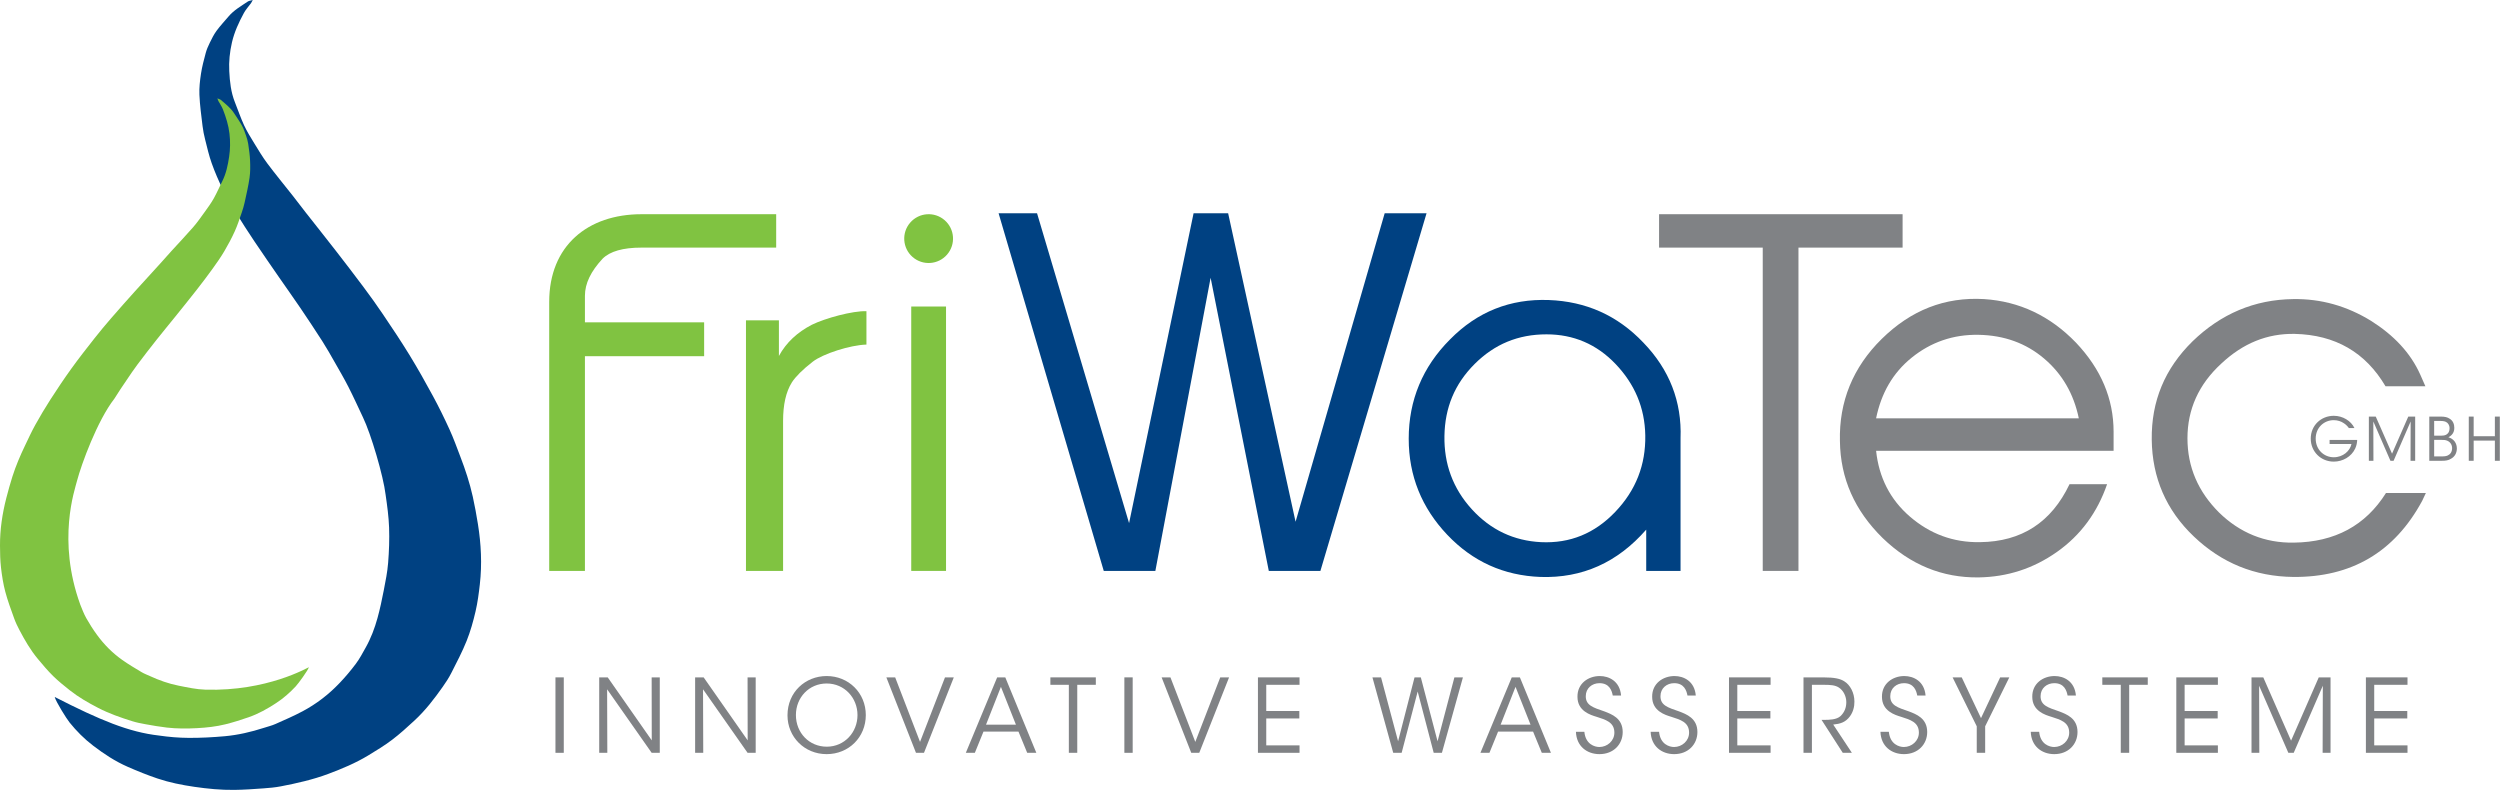 <?xml version="1.0" encoding="UTF-8" standalone="no"?>
<svg xmlns="http://www.w3.org/2000/svg" xmlns:xlink="http://www.w3.org/1999/xlink" xmlns:serif="http://www.serif.com/" width="100%" height="100%" viewBox="0 0 2192 693" version="1.1" xml:space="preserve" style="fill-rule:evenodd;clip-rule:evenodd;stroke-linejoin:round;stroke-miterlimit:2;"> <g transform="matrix(1,0,0,1,0.001,-2.729)"> <g transform="matrix(4.167,0,0,4.167,0,0)"> <path d="M192.029,54.737C194.168,56.597 197.412,56.372 199.272,54.231C201.134,52.092 200.908,48.848 198.768,46.988C196.629,45.126 193.386,45.353 191.526,47.494C189.663,49.633 189.89,52.876 192.029,54.737Z" style="fill:rgb(128,195,65);fill-rule:nonzero;"></path> </g> <g transform="matrix(4.167,0,0,4.167,0,0)"> <path d="M123.077,120.784L115.561,120.784L115.561,64.175C115.561,52.365 123.662,45.728 134.986,45.728L163.32,45.728L163.32,52.756L134.986,52.756C131.081,52.756 128.348,53.535 126.785,55.097C124.346,57.734 123.077,60.27 123.077,62.906L123.077,68.48L148.161,68.48L148.161,75.605L123.077,75.605L123.077,120.784Z" style="fill:rgb(128,195,65);fill-rule:nonzero;"></path> </g> <g transform="matrix(4.167,0,0,4.167,0,0)"> <path d="M164.772,120.784L156.964,120.784L156.964,68.063L163.894,68.063L163.894,75.557C165.456,72.689 167.799,70.561 170.824,68.988C173.655,67.601 179.384,66.039 182.312,66.13L182.312,73.16C178.894,73.252 173.166,75.093 171.019,76.758C168.87,78.424 167.408,79.902 166.627,81.106C165.357,83.14 164.772,85.824 164.772,89.246L164.772,120.784Z" style="fill:rgb(128,195,65);fill-rule:nonzero;"></path> </g> <g transform="matrix(4.167,0,0,4.167,0,0)"> <rect x="191.739" y="65.151" width="7.32" height="55.633" style="fill:rgb(128,195,65);fill-rule:nonzero;"></rect> </g> <g transform="matrix(4.167,0,0,4.167,0,0)"> <path d="M277.834,120.784L266.975,120.784L254.733,59.1L243.105,120.784L232.247,120.784L210.119,45.533L218.211,45.533L237.574,110.731L251.146,45.533L258.42,45.533L272.607,110.439L291.356,45.533L300.167,45.533L277.834,120.784Z" style="fill:rgb(0,65,130);fill-rule:nonzero;"></path> </g> <g transform="matrix(4.167,0,0,4.167,0,0)"> <path d="M303.931,92.382C303.834,98.238 305.688,103.411 309.689,107.804C313.691,112.196 318.572,114.44 324.233,114.732C330.382,115.027 335.556,112.878 339.848,108.389C344.241,103.8 346.292,98.434 346.192,92.284C346.096,86.428 343.949,81.45 339.946,77.253C335.944,73.057 331.065,71.006 325.404,71.006C319.451,71.006 314.472,73.057 310.275,77.253C306.08,81.45 304.03,86.428 303.931,92.382ZM353.612,120.784L346.389,120.784L346.389,112.097C340.337,119.028 332.918,122.345 324.135,122.055C316.425,121.76 309.886,118.833 304.516,113.171C299.149,107.511 296.415,100.776 296.415,92.967C296.415,84.866 299.343,77.84 305.103,72.08C310.862,66.224 317.791,63.492 325.892,63.785C333.701,64.078 340.337,67.005 345.804,72.764C351.269,78.426 353.904,85.159 353.612,92.871L353.612,120.784Z" style="fill:rgb(0,65,130);fill-rule:nonzero;"></path> </g> <g transform="matrix(4.167,0,0,4.167,0,0)"> <path d="M378.424,120.784L370.907,120.784L370.907,52.756L349.094,52.756L349.094,45.728L400.334,45.728L400.334,52.756L378.424,52.756L378.424,120.784Z" style="fill:rgb(128,130,133);fill-rule:nonzero;"></path> </g> <g transform="matrix(4.167,0,0,4.167,0,0)"> <path d="M437.412,88.673C436.339,83.5 433.899,79.303 430.092,76.083C426.284,72.86 421.698,71.202 416.331,71.105C410.962,71.006 406.276,72.666 402.275,75.887C398.274,79.107 395.835,83.403 394.759,88.673L437.412,88.673ZM443.366,102.533C441.316,108.487 437.804,113.27 432.826,116.782C427.846,120.295 422.382,122.053 416.331,122.151C408.718,122.248 401.982,119.516 396.125,113.854C390.269,108.096 387.243,101.361 387.148,93.456C386.95,85.161 389.88,77.937 395.931,71.983C402.079,65.932 409.206,63.101 417.501,63.589C424.918,64.077 431.361,67.104 436.827,72.764C442.098,78.329 444.732,84.575 444.732,91.504L444.732,95.505L394.759,95.505C395.345,101.068 397.688,105.753 401.886,109.365C406.083,112.977 410.962,114.831 416.623,114.732C425.406,114.635 431.653,110.535 435.461,102.533L443.366,102.533Z" style="fill:rgb(128,130,133);fill-rule:nonzero;"></path> </g> <g transform="matrix(4.167,0,0,4.167,0,0)"> <path d="M509.661,106.046C503.806,116.879 494.727,122.152 482.526,122.053C474.425,121.956 467.496,119.125 461.64,113.562C455.783,107.999 452.855,101.167 452.759,93.163C452.661,85.062 455.49,78.23 461.348,72.471C467.301,66.713 474.328,63.688 482.526,63.589C488.384,63.492 493.848,65.054 498.925,68.178C503.706,71.202 507.22,74.911 509.269,79.499L510.343,81.938L501.951,81.938C497.754,74.814 491.408,71.105 482.82,70.91C477.062,70.812 471.985,72.861 467.399,77.157C462.615,81.549 460.274,86.819 460.274,92.871C460.274,98.922 462.518,104.095 466.909,108.487C471.302,112.781 476.574,114.928 482.625,114.832C491.311,114.732 497.754,111.22 502.048,104.388L510.441,104.388L509.661,106.046Z" style="fill:rgb(128,130,133);fill-rule:nonzero;"></path> </g> <g transform="matrix(4.167,0,0,4.167,0,0)"> <rect x="116.877" y="143.183" width="1.75" height="15.875" style="fill:rgb(128,130,133);fill-rule:nonzero;"></rect> </g> <g transform="matrix(4.167,0,0,4.167,0,0)"> <path d="M137.139,156.44L137.118,143.185L138.827,143.185L138.827,159.058L137.118,159.058L127.747,145.692L127.79,159.058L126.083,159.058L126.083,143.185L127.875,143.185L137.139,156.44Z" style="fill:rgb(128,130,133);fill-rule:nonzero;"></path> </g> <g transform="matrix(4.167,0,0,4.167,0,0)"> <path d="M157.322,156.44L157.3,143.185L159.008,143.185L159.008,159.058L157.3,159.058L147.928,145.692L147.973,159.058L146.265,159.058L146.265,143.185L148.058,143.185L157.322,156.44Z" style="fill:rgb(128,130,133);fill-rule:nonzero;"></path> </g> <g transform="matrix(4.167,0,0,4.167,0,0)"> <path d="M167.472,151.119C167.472,154.853 170.267,157.769 173.961,157.769C177.697,157.769 180.429,154.747 180.429,151.119C180.429,147.496 177.697,144.471 173.939,144.471C170.225,144.471 167.472,147.43 167.472,151.098L167.472,151.119ZM165.701,151.164C165.701,146.271 169.477,142.904 173.939,142.904C178.572,142.904 182.178,146.465 182.178,151.119C182.178,155.775 178.594,159.337 173.939,159.337C169.266,159.337 165.701,155.709 165.701,151.186L165.701,151.164Z" style="fill:rgb(128,130,133);fill-rule:nonzero;"></path> </g> <g transform="matrix(4.167,0,0,4.167,0,0)"> <path d="M186.502,143.184L188.358,143.184L193.588,156.762L198.841,143.184L200.695,143.184L194.421,159.059L192.735,159.059L186.502,143.184Z" style="fill:rgb(128,130,133);fill-rule:nonzero;"></path> </g> <g transform="matrix(4.167,0,0,4.167,0,0)"> <path d="M210.61,145.177L207.473,153.137L213.768,153.137L210.61,145.177ZM205.123,159.058L203.224,159.058L209.82,143.183L211.529,143.183L218.06,159.058L216.138,159.058L214.303,154.596L206.938,154.596L205.123,159.058Z" style="fill:rgb(128,130,133);fill-rule:nonzero;"></path> </g> <g transform="matrix(4.167,0,0,4.167,0,0)"> <path d="M224.901,144.749L221.016,144.749L221.016,143.184L230.578,143.184L230.578,144.749L226.672,144.749L226.672,159.057L224.901,159.057L224.901,144.749Z" style="fill:rgb(128,130,133);fill-rule:nonzero;"></path> </g> <g transform="matrix(4.167,0,0,4.167,0,0)"> <rect x="236.584" y="143.183" width="1.749" height="15.875" style="fill:rgb(128,130,133);fill-rule:nonzero;"></rect> </g> <g transform="matrix(4.167,0,0,4.167,0,0)"> <path d="M244.423,143.184L246.279,143.184L251.509,156.762L256.76,143.184L258.616,143.184L252.342,159.059L250.656,159.059L244.423,143.184Z" style="fill:rgb(128,130,133);fill-rule:nonzero;"></path> </g> <g transform="matrix(4.167,0,0,4.167,0,0)"> <path d="M264.689,143.184L273.442,143.184L273.442,144.749L266.439,144.749L266.439,150.262L273.399,150.262L273.399,151.829L266.439,151.829L266.439,157.493L273.442,157.493L273.442,159.059L264.689,159.059L264.689,143.184Z" style="fill:rgb(128,130,133);fill-rule:nonzero;"></path> </g> <g transform="matrix(4.167,0,0,4.167,0,0)"> <path d="M288.78,143.184L290.594,143.184L294.181,156.634L297.639,143.184L298.962,143.184L302.485,156.634L306.027,143.184L307.821,143.184L303.401,159.059L301.673,159.059L298.3,146.164L294.928,159.059L293.155,159.059L288.78,143.184Z" style="fill:rgb(128,130,133);fill-rule:nonzero;"></path> </g> <g transform="matrix(4.167,0,0,4.167,0,0)"> <path d="M318.889,145.177L315.753,153.137L322.048,153.137L318.889,145.177ZM313.402,159.058L311.505,159.058L318.098,143.183L319.807,143.183L326.34,159.058L324.418,159.058L322.583,154.596L315.218,154.596L313.402,159.058Z" style="fill:rgb(128,130,133);fill-rule:nonzero;"></path> </g> <g transform="matrix(4.167,0,0,4.167,0,0)"> <path d="M333.373,154.639C333.629,157.278 335.551,157.836 336.531,157.836C338.174,157.836 339.689,156.569 339.689,154.812C339.689,152.578 337.79,152.085 335.955,151.485C334.675,151.099 331.922,150.283 331.922,147.28C331.879,144.47 334.204,142.905 336.616,142.905C338.581,142.905 340.844,143.996 341.098,147.001L339.348,147.001C339.156,145.972 338.644,144.405 336.553,144.405C334.973,144.405 333.671,145.478 333.671,147.131C333.649,149.061 335.208,149.534 337.598,150.349C339.093,150.927 341.441,151.764 341.441,154.682C341.441,157.278 339.499,159.336 336.553,159.336C333.905,159.336 331.706,157.664 331.601,154.639L333.373,154.639Z" style="fill:rgb(128,130,133);fill-rule:nonzero;"></path> </g> <g transform="matrix(4.167,0,0,4.167,0,0)"> <path d="M349.092,154.639C349.348,157.278 351.269,157.836 352.25,157.836C353.895,157.836 355.41,156.569 355.41,154.812C355.41,152.578 353.51,152.085 351.675,151.485C350.394,151.099 347.64,150.283 347.64,147.28C347.598,144.47 349.923,142.905 352.338,142.905C354.3,142.905 356.563,143.996 356.817,147.001L355.069,147.001C354.876,145.972 354.364,144.405 352.273,144.405C350.692,144.405 349.39,145.478 349.39,147.131C349.369,149.061 350.927,149.534 353.318,150.349C354.811,150.927 357.16,151.764 357.16,154.682C357.16,157.278 355.219,159.336 352.273,159.336C349.625,159.336 347.426,157.664 347.321,154.639L349.092,154.639Z" style="fill:rgb(128,130,133);fill-rule:nonzero;"></path> </g> <g transform="matrix(4.167,0,0,4.167,0,0)"> <path d="M363.807,143.184L372.559,143.184L372.559,144.749L365.556,144.749L365.556,150.262L372.516,150.262L372.516,151.829L365.556,151.829L365.556,157.493L372.559,157.493L372.559,159.059L363.807,159.059L363.807,143.184Z" style="fill:rgb(128,130,133);fill-rule:nonzero;"></path> </g> <g transform="matrix(4.167,0,0,4.167,0,0)"> <path d="M379.482,143.184L383.601,143.184C386.078,143.184 387.23,143.484 388.041,143.997C389.323,144.77 390.197,146.464 390.197,148.266C390.219,149.339 389.922,150.477 389.258,151.377C388.319,152.664 387.188,152.964 385.737,153.116L389.664,159.059L387.744,159.059L383.282,152.127L383.794,152.127C384.903,152.127 386.44,152.108 387.295,151.312C388.128,150.496 388.49,149.533 388.49,148.397C388.49,147.216 387.915,145.972 386.932,145.329C386.141,144.813 385.161,144.749 383.729,144.749L381.253,144.749L381.253,159.059L379.482,159.059L379.482,143.184Z" style="fill:rgb(128,130,133);fill-rule:nonzero;"></path> </g> <g transform="matrix(4.167,0,0,4.167,0,0)"> <path d="M397.443,154.639C397.699,157.278 399.622,157.836 400.602,157.836C402.245,157.836 403.763,156.569 403.763,154.812C403.763,152.578 401.861,152.085 400.026,151.485C398.746,151.099 395.992,150.283 395.992,147.28C395.95,144.47 398.275,142.905 400.687,142.905C402.652,142.905 404.915,143.996 405.169,147.001L403.419,147.001C403.227,145.972 402.716,144.405 400.625,144.405C399.044,144.405 397.742,145.478 397.742,147.131C397.721,149.061 399.278,149.534 401.67,150.349C403.164,150.927 405.512,151.764 405.512,154.682C405.512,157.278 403.57,159.336 400.625,159.336C397.976,159.336 395.777,157.664 395.673,154.639L397.443,154.639Z" style="fill:rgb(128,130,133);fill-rule:nonzero;"></path> </g> <g transform="matrix(4.167,0,0,4.167,0,0)"> <path d="M415.937,153.479L410.857,143.183L412.777,143.183L416.833,151.763L420.867,143.183L422.789,143.183L417.708,153.479L417.708,159.058L415.937,159.058L415.937,153.479Z" style="fill:rgb(128,130,133);fill-rule:nonzero;"></path> </g> <g transform="matrix(4.167,0,0,4.167,0,0)"> <path d="M429.072,154.639C429.328,157.278 431.25,157.836 432.23,157.836C433.876,157.836 435.39,156.569 435.39,154.812C435.39,152.578 433.49,152.085 431.655,151.485C430.374,151.099 427.621,150.283 427.621,147.28C427.578,144.47 429.903,142.905 432.317,142.905C434.28,142.905 436.544,143.996 436.8,147.001L435.05,147.001C434.856,145.972 434.345,144.405 432.254,144.405C430.673,144.405 429.371,145.478 429.371,147.131C429.349,149.061 430.907,149.534 433.298,150.349C434.792,150.927 437.14,151.764 437.14,154.682C437.14,157.278 435.199,159.336 432.254,159.336C429.605,159.336 427.406,157.664 427.302,154.639L429.072,154.639Z" style="fill:rgb(128,130,133);fill-rule:nonzero;"></path> </g> <g transform="matrix(4.167,0,0,4.167,0,0)"> <path d="M446.243,144.749L442.358,144.749L442.358,143.184L451.921,143.184L451.921,144.749L448.014,144.749L448.014,159.057L446.243,159.057L446.243,144.749Z" style="fill:rgb(128,130,133);fill-rule:nonzero;"></path> </g> <g transform="matrix(4.167,0,0,4.167,0,0)"> <path d="M457.927,143.184L466.677,143.184L466.677,144.749L459.677,144.749L459.677,150.262L466.635,150.262L466.635,151.829L459.677,151.829L459.677,157.493L466.677,157.493L466.677,159.059L457.927,159.059L457.927,143.184Z" style="fill:rgb(128,130,133);fill-rule:nonzero;"></path> </g> <g transform="matrix(4.167,0,0,4.167,0,0)"> <path d="M473.753,159.058L473.753,143.183L476.228,143.183L482.076,156.503L487.903,143.183L490.381,143.183L490.381,159.058L488.715,159.058L488.758,144.942L482.633,159.058L481.501,159.058L475.352,144.942L475.395,159.058L473.753,159.058Z" style="fill:rgb(128,130,133);fill-rule:nonzero;"></path> </g> <g transform="matrix(4.167,0,0,4.167,0,0)"> <path d="M497.821,143.184L506.574,143.184L506.574,144.749L499.571,144.749L499.571,150.262L506.529,150.262L506.529,151.829L499.571,151.829L499.571,157.493L506.574,157.493L506.574,159.059L497.821,159.059L497.821,143.184Z" style="fill:rgb(128,130,133);fill-rule:nonzero;"></path> </g> <g transform="matrix(4.167,0,0,4.167,0,0)"> <path d="M494.235,90.723C493.948,90.32 493.598,89.981 493.196,89.717C492.598,89.303 491.871,89.064 491.046,89.064C489.018,89.064 487.256,90.623 487.256,92.947C487.256,95.311 489.032,96.869 491.059,96.869C492.034,96.869 492.896,96.53 493.533,96.026C494.184,95.513 494.636,94.81 494.785,94.079L490.181,94.079L490.181,93.225L495.986,93.225C495.974,93.765 495.848,94.443 495.574,95.022C494.771,96.77 492.921,97.788 491.059,97.788C488.356,97.788 486.217,95.701 486.217,92.947C486.217,90.157 488.392,88.146 491.07,88.146C492.946,88.146 494.684,89.202 495.411,90.723L494.235,90.723Z" style="fill:rgb(128,130,133);fill-rule:nonzero;"></path> </g> <g transform="matrix(4.167,0,0,4.167,0,0)"> <path d="M498.443,97.612L498.443,88.31L499.894,88.31L503.322,96.116L506.738,88.31L508.189,88.31L508.189,97.612L507.213,97.612L507.236,89.34L503.647,97.612L502.983,97.612L499.383,89.34L499.406,97.612L498.443,97.612Z" style="fill:rgb(128,130,133);fill-rule:nonzero;"></path> </g> <g transform="matrix(4.167,0,0,4.167,0,0)"> <path d="M512.184,96.694L513.86,96.694C514.236,96.694 514.649,96.656 514.986,96.518C515.534,96.28 515.948,95.801 515.961,94.972C515.961,94.218 515.56,93.664 514.974,93.4C514.562,93.224 514.248,93.212 513.672,93.212L512.184,93.212L512.184,96.694ZM512.184,92.333L513.586,92.333C514.01,92.333 514.386,92.282 514.672,92.143C515.262,91.815 515.425,91.325 515.425,90.759C515.425,90.081 515.06,89.616 514.672,89.44C514.435,89.314 514.122,89.238 513.523,89.227L512.184,89.227L512.184,92.333ZM511.158,88.31L513.598,88.31C514.435,88.31 515.012,88.459 515.425,88.748C516.174,89.176 516.424,89.956 516.424,90.684C516.424,91.779 515.81,92.333 515.185,92.658C516.849,93.174 516.963,94.594 516.963,95.022C516.948,96.028 516.486,96.784 515.698,97.196C515.149,97.537 514.622,97.613 513.71,97.613L511.158,97.613L511.158,88.31Z" style="fill:rgb(128,130,133);fill-rule:nonzero;"></path> </g> <g transform="matrix(4.167,0,0,4.167,0,0)"> <path d="M519.468,97.612L519.468,88.31L520.495,88.31L520.495,92.444L524.959,92.444L524.959,88.31L525.999,88.31L525.999,97.612L524.959,97.612L524.959,93.363L520.495,93.363L520.495,97.612L519.468,97.612Z" style="fill:rgb(128,130,133);fill-rule:nonzero;"></path> </g> <g transform="matrix(4.167,0,0,4.167,0,0)"> <path d="M11.507,147.305C11.771,148.312 13.97,151.848 14.65,152.689C16.09,154.478 17.723,156.123 19.603,157.557C21.841,159.264 24.204,160.837 26.876,162.005C28.921,162.902 31.006,163.747 33.149,164.468C35.631,165.303 38.246,165.83 40.913,166.218C43.682,166.619 46.474,166.898 49.318,166.861C51.343,166.836 53.379,166.69 55.41,166.543C56.646,166.456 57.892,166.346 59.115,166.109C62.48,165.458 65.829,164.708 69.061,163.499C71.961,162.414 74.811,161.221 77.447,159.63C79.169,158.589 80.898,157.533 82.485,156.334C84.14,155.084 85.664,153.687 87.176,152.294C89.509,150.147 91.376,147.694 93.145,145.19C93.814,144.247 94.45,143.27 94.961,142.263C96.099,140.023 97.276,137.785 98.195,135.487C98.999,133.472 99.577,131.385 100.061,129.31C100.503,127.416 100.749,125.497 100.966,123.586C101.451,119.319 101.228,115.113 100.567,110.958C100.261,109.021 99.902,107.089 99.483,105.175C99.167,103.727 98.763,102.299 98.323,100.887C97.887,99.488 97.385,98.11 96.864,96.743C96.135,94.828 95.441,92.9 94.591,91.036C93.508,88.655 92.351,86.303 91.103,83.997C89.515,81.061 87.875,78.147 86.125,75.293C84.347,72.389 82.438,69.552 80.53,66.719C79.241,64.805 77.887,62.927 76.503,61.073C74.577,58.49 72.612,55.932 70.632,53.382C68.567,50.72 66.458,48.083 64.377,45.43C63.44,44.237 62.531,43.022 61.593,41.826C59.814,39.569 57.975,37.347 56.257,35.05C55.238,33.688 54.371,32.229 53.488,30.786C52.73,29.545 51.955,28.306 51.349,26.996C50.621,25.422 50.072,23.773 49.427,22.163C48.592,20.079 48.353,17.862 48.241,15.629C48.138,13.622 48.336,11.603 48.807,9.573C49.307,7.408 50.241,5.373 51.326,3.376C51.715,2.657 52.316,2.016 52.81,1.335C52.932,1.167 53.009,0.975 53.182,0.655C52.726,0.791 52.386,0.818 52.149,0.975C50.731,1.929 49.218,2.791 48.121,4.083C47.261,5.099 46.338,6.081 45.561,7.139C44.986,7.924 44.563,8.797 44.141,9.654C43.8,10.348 43.488,11.062 43.292,11.787C42.905,13.231 42.517,14.684 42.294,16.143C42.068,17.623 41.895,19.131 41.959,20.598C42.056,22.807 42.356,24.996 42.62,27.185C42.732,28.135 42.924,29.075 43.159,29.999C43.583,31.681 43.965,33.382 44.548,35.012C45.216,36.885 46.009,38.72 46.887,40.511C47.702,42.171 48.654,43.777 49.626,45.364C50.867,47.385 52.155,49.383 53.478,51.359C55.203,53.935 56.974,56.484 58.739,59.038C60.219,61.181 61.74,63.299 63.2,65.454C64.781,67.789 66.338,70.135 67.855,72.505C68.749,73.9 69.56,75.343 70.378,76.781C71.38,78.537 72.403,80.284 73.32,82.082C74.393,84.187 75.366,86.339 76.375,88.473C78.043,91.912 80.671,100.793 81.142,104.779C81.469,107.056 81.787,109.345 81.87,111.652C81.957,114.123 81.865,116.618 81.667,119.106C81.516,121.013 81.128,122.927 80.758,124.832C80.378,126.791 79.97,128.752 79.433,130.691C78.844,132.821 78.065,134.921 76.939,136.921C76.294,138.07 75.682,139.246 74.881,140.317C73.818,141.74 72.655,143.119 71.405,144.423C70.295,145.584 69.078,146.687 67.78,147.679C66.499,148.655 65.112,149.552 63.67,150.319C61.816,151.304 59.872,152.15 57.943,153.003C57.173,153.344 56.336,153.544 55.528,153.805C52.831,154.677 50.079,155.315 47.286,155.568C44.753,155.795 42.209,155.931 39.69,155.914C37.594,155.9 35.547,155.729 33.447,155.423C27.163,154.712 21.13,152.228 11.507,147.305Z" style="fill:rgb(0,65,130);fill-rule:nonzero;"></path> </g> <g transform="matrix(4.167,0,0,4.167,0,0)"> <path d="M65.001,141.045C64.723,141.826 62.789,144.473 62.213,145.089C60.991,146.403 59.634,147.586 58.113,148.586C56.3,149.774 54.403,150.848 52.308,151.576C50.707,152.134 49.078,152.649 47.417,153.062C45.492,153.539 43.49,153.762 41.465,153.869C39.361,153.981 37.249,153.992 35.125,153.75C33.612,153.578 32.1,153.309 30.593,153.039C29.677,152.876 28.75,152.694 27.857,152.415C25.391,151.646 22.947,150.797 20.628,149.594C18.545,148.515 16.511,147.35 14.668,145.889C13.464,144.932 12.255,143.963 11.166,142.892C10.029,141.774 9.002,140.547 7.985,139.327C6.413,137.445 5.214,135.356 4.094,133.233C3.672,132.433 3.276,131.609 2.976,130.77C2.306,128.904 1.606,127.036 1.106,125.141C0.668,123.479 0.405,121.777 0.211,120.092C0.035,118.553 0.006,117.009 0,115.472C-0.015,112.047 0.492,108.72 1.323,105.468C1.711,103.949 2.135,102.442 2.604,100.952C2.957,99.825 3.377,98.72 3.821,97.631C4.261,96.552 4.747,95.494 5.249,94.446C5.949,92.981 6.625,91.498 7.411,90.08C8.417,88.27 9.473,86.488 10.593,84.748C12.021,82.533 13.484,80.342 15.024,78.205C16.592,76.028 18.25,73.918 19.909,71.809C21.027,70.386 22.194,68.995 23.379,67.623C25.03,65.714 26.708,63.829 28.394,61.952C30.157,59.993 31.948,58.055 33.721,56.102C34.519,55.222 35.298,54.325 36.098,53.447C37.611,51.785 39.167,50.157 40.64,48.462C41.512,47.456 42.279,46.359 43.058,45.278C43.726,44.35 44.407,43.422 44.965,42.428C45.639,41.232 46.183,39.961 46.796,38.731C47.59,37.138 47.949,35.393 48.214,33.627C48.454,32.039 48.47,30.42 48.284,28.77C48.084,27.012 47.549,25.325 46.9,23.656C46.668,23.056 46.27,22.501 45.956,21.922C45.879,21.779 45.838,21.622 45.734,21.354C46.063,21.498 46.317,21.544 46.48,21.686C47.464,22.55 48.526,23.348 49.241,24.458C49.803,25.331 50.413,26.179 50.909,27.08C51.275,27.747 51.519,28.473 51.766,29.186C51.965,29.762 52.141,30.355 52.229,30.944C52.401,32.122 52.574,33.306 52.62,34.482C52.67,35.675 52.678,36.887 52.51,38.047C52.258,39.797 51.857,41.514 51.481,43.234C51.32,43.98 51.099,44.714 50.849,45.432C50.396,46.735 49.972,48.059 49.404,49.31C48.751,50.748 48.009,52.147 47.206,53.505C46.462,54.765 45.62,55.968 44.763,57.156C43.67,58.671 42.544,60.161 41.393,61.632C39.894,63.55 38.361,65.443 36.834,67.34C35.554,68.933 34.244,70.502 32.976,72.107C31.604,73.841 30.246,75.591 28.921,77.36C28.138,78.402 27.413,79.487 26.685,80.568C25.794,81.89 24.885,83.204 24.054,84.562C20.486,89.154 17.134,98.292 16.189,101.886C15.759,103.668 11.959,114.296 16.892,127.879C17.282,128.84 17.644,129.82 18.156,130.731C18.836,131.942 19.593,133.126 20.423,134.258C21.159,135.261 21.978,136.23 22.87,137.116C23.749,137.99 24.714,138.805 25.732,139.524C27.037,140.446 28.423,141.264 29.797,142.088C30.345,142.415 30.955,142.636 31.538,142.905C33.486,143.802 35.494,144.516 37.563,144.926C39.438,145.296 41.318,145.717 43.217,145.771C56.257,146.151 64.751,141.102 65.001,141.045Z" style="fill:rgb(128,195,65);fill-rule:nonzero;"></path> </g> </g> </svg>
